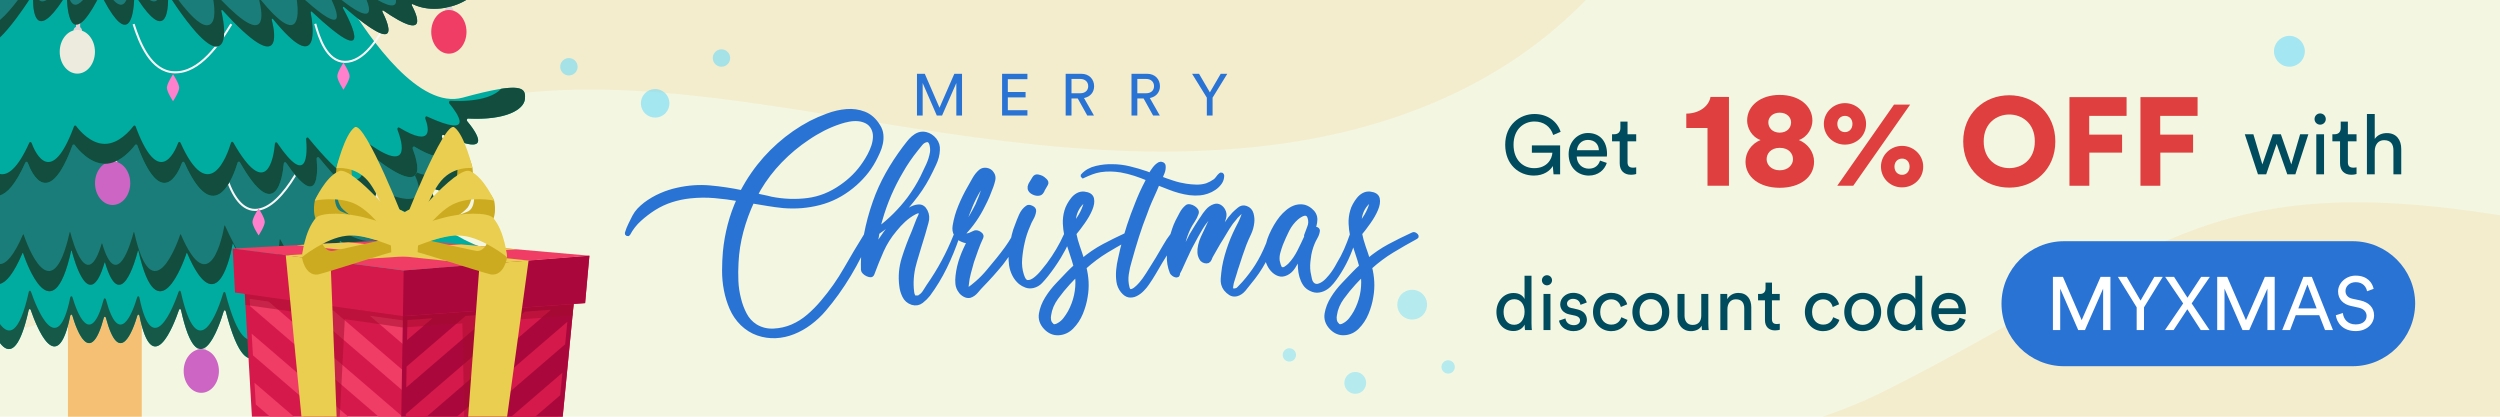 <?xml version="1.0" encoding="utf-8"?>
<!-- Generator: Adobe Illustrator 21.0.2, SVG Export Plug-In . SVG Version: 6.00 Build 0)  -->
<svg version="1.1" id="Layer_1" xmlns="http://www.w3.org/2000/svg" xmlns:xlink="http://www.w3.org/1999/xlink" x="0px" y="0px"
	 viewBox="0 0 600 100" style="enable-background:new 0 0 600 100;" xml:space="preserve">
<rect style="fill:#F3F7E2;" width="600" height="100"/>
<path style="opacity:0.1;fill:#F7941D;" d="M0,0v80.08c26.41-4.76,44.92-22.49,84.01-44.79c61.05-34.84,135.67,8.36,217.07,0
	c40.18-4.13,64.85-20.14,79.53-35.3H0z"/>
<path style="opacity:0.1;fill:#F7941D;" d="M600,100V51.65c-71.11-11.27-83.09,9.43-146.63,41.65c-5.21,2.64-10.54,4.86-15.97,6.71
	H600z"/>
<g>
	<rect x="16.3" y="46.65" style="fill:#F5C073;" width="17.72" height="53.35"/>
	<path style="fill:#00AB9F;" d="M121.5,61.12c-15.7-3.53-21.65-13.26-21.65-13.26l-74.69-3.53L0,45.52v36.81
		c2.07,2.72,4.72,2.55,7.08-8.84c0,0,6.42,20.91,9.99,1.18c0,0,4.14,16.87,8.09,0.59c3.95,16.28,8.09-0.59,8.09-0.59
		c3.57,19.74,9.99-1.18,9.99-1.18c4.76,22.98,10.7,0.29,10.7,0.29c6.66,26.8,12.13,1.18,12.13,1.18c11.18,28.28,10.7,0.88,10.7,0.88
		c13.45,23.42,11.18-1.77,11.18-1.77c16.65,28.28,8.8-2.36,8.8-2.36c15.46,17.38,8.56-4.12,8.56-4.12
		c20.22,16.2,8.56-1.77,8.56-1.77C126.97,75.26,137.19,64.65,121.5,61.12z"/>
	<path style="fill:#165948;" d="M96.55,67.31c0,0,0.65,2.54,1.18,5.49c9.43,10.22,9.68,4.57,8.79-0.37
		C106.04,75.04,103.68,75.33,96.55,67.31z"/>
	<path style="fill:#165948;" d="M105.08,63.19c0,0,0.83,2.58,1.26,5.22c12.37,9.72,11.72,5.52,9.83,1.51
		C114.86,70.11,111.66,68.47,105.08,63.19z"/>
	<path style="fill:#1A7D79;" d="M19.16,11.15c0,0-8.03,7.68-19.16,12.39v44.59c1.49-0.37,3.3-2.47,5.47-7.58
		c0,0,6.85,21.48,11.67-0.66c0,0,4,16.94,8.01,2.9c4.01,14.03,8.01-2.9,8.01-2.9c4.82,22.15,11.67,0.66,11.67,0.66
		c7.82,18.43,11.03-2.25,11.03-2.25c12.64,27.85,13.81,3.45,13.81,3.45c10.39,20.02,11.89-3.98,11.89-3.98
		c22.27,14.45,11.14-8.88,11.14-8.88c18.31,8.75,9.96-4.56,9.96-4.56c3.07,2.77,9.33,2,9.33-4.35C112,28.38,19.16,11.15,19.16,11.15
		z"/>
	<path style="fill:none;stroke:#F8F8F9;stroke-width:0.5;stroke-miterlimit:10;" d="M74.77,34.16c0,0-6.28,16.22-13.57,16.22
		s-8.83-17.62-8.83-17.62"/>
	<path style="fill:#134D3E;" d="M107.18,34.91c0.31,0.49,0.49,0.98,0.49,1.45c0,5.83-5.51,6.75-8.56,4.47
		c-0.08-0.06-0.17,0.05-0.11,0.14c1.23,2.18,5.69,11.26-9.59,4.03c-0.07-0.03-0.14,0.05-0.11,0.14c1.08,2.38,9.21,21.19-10.67,8.34
		c-0.05-0.03-0.12,0-0.12,0.07c-0.14,1.92-1.88,21.76-11.24,3.92c-0.04-0.08-0.14-0.06-0.15,0.04C66.93,60.13,65.2,78.69,54,54.16
		c-0.04-0.08-0.14-0.07-0.15,0.02c-0.4,2.26-3.52,18.23-10.44,2.1c-0.03-0.08-0.12-0.08-0.15,0c-0.69,2.04-6.7,18.96-11.04-0.49
		c-0.02-0.1-0.13-0.11-0.16-0.01c-0.57,2.22-4.03,14.56-7.52,2.72c-0.03-0.09-0.13-0.09-0.15,0c-3.49,11.84-6.95-0.5-7.52-2.72
		c-0.02-0.1-0.14-0.09-0.16,0.01c-4.34,19.45-10.36,2.53-11.04,0.49c-0.03-0.08-0.12-0.08-0.15,0C3.3,61.45,1.47,63.31,0,63.39v4.73
		c1.47-0.36,3.26-2.4,5.39-7.38c0.03-0.08,0.12-0.08,0.15,0c0.7,2.09,6.99,19.83,11.53-0.52c0.02-0.1,0.13-0.11,0.16-0.01
		c0.59,2.28,4.21,15.24,7.85,2.84c0.03-0.09,0.13-0.09,0.15,0c3.65,12.41,7.27-0.56,7.85-2.84c0.02-0.1,0.14-0.09,0.16,0.01
		c4.54,20.35,10.83,2.61,11.53,0.52c0.03-0.08,0.12-0.08,0.15,0c7.24,16.88,10.5,0.13,10.9-2.19c0.02-0.09,0.12-0.1,0.15-0.02
		c11.71,25.66,13.5,6.18,13.69,3.5c0.01-0.1,0.11-0.12,0.15-0.04c9.79,18.66,11.6-2.13,11.74-4.09c0.01-0.07,0.07-0.11,0.12-0.07
		c20.79,13.44,12.25-6.28,11.14-8.71c-0.04-0.08,0.03-0.17,0.11-0.14c16,7.58,11.27-1.98,10.01-4.22c-0.05-0.09,0.03-0.2,0.11-0.14
		c3.18,2.39,8.96,1.45,8.96-4.65C112,38.37,110.23,36.66,107.18,34.91z"/>
	<path style="fill:#00AB9F;" d="M111.06,23.43C100.65,26.29,88.89,9.57,83.12,0H0v46.87c1.81-0.52,3.95-2.88,6.39-8.55
		c0,0,4.43,14.89,11.19-3.97c0,0,3.26,4.96,7.58,4.96c4.31,0,7.58-4.96,7.58-4.96c6.76,18.86,11.19,3.97,11.19,3.97
		c8.39,19.53,13.29,0,13.29,0c10.26,18.53,10.96,0,10.96,0C78.19,53.55,75.86,37,75.86,37c20.28,25.15,13.52,0.49,13.52,0.49
		c16.32,12.73,9.23-2.81,9.23-2.81c12.03,7.61,7.09-2.64,7.09-2.64c16.09,7.61,5.83-3.64,5.83-3.64c9.56,0.66,14.22-1.99,14.45-4.64
		C126.21,21.1,125.52,19.46,111.06,23.43z"/>
	<path style="fill:none;stroke:#F8F8F9;stroke-width:0.5;stroke-miterlimit:10;" d="M55.51,5.8c-2.8,4.58-7.52,11.76-13.69,11.56
		c-5.64-0.19-8.33-7.08-9.76-11.58"/>
	<path style="fill:none;stroke:#F8F8F9;stroke-width:0.5;stroke-miterlimit:10;" d="M92.74,5.6c-1.93,3.44-5.38,9.34-10.01,9.25
		c-4.32-0.09-6.14-5.75-7.07-9.14"/>
	<path style="fill:#1A7D79;" d="M7.93,0c0.04,3.21,0.83,9.59,7.15,0H7.93z"/>
	<path style="fill:#1A7D79;" d="M16.08,0c0.18,3.57,1.22,11.34,7.27,0H16.08z"/>
	<path style="fill:#1A7D79;" d="M0,0v8.97C2.63,6.42,5.51,2.24,6.98,0H0z"/>
	<path style="fill:#1A7D79;" d="M24.92,0c6.04,11.34,7.09,3.57,7.27,0H24.92z"/>
	<path style="fill:#1A7D79;" d="M111.88,0H41.29c2.19,3.34,7.53,11,10.46,11.15c3.75,0.18,1.18-9.22,1.18-9.22
		c17.56,19.54,12.03,1.95,12.03,1.95c13.61,17.1,9.47-1.47,9.47-1.47c18.35,17.34,7.3-1.47,7.3-1.47
		c17.75,15.63,9.67,1.17,9.67,1.17c13.81,9.72,7.1-1.41,7.1-1.41C102.87,3.19,108.59,2.04,111.88,0z"/>
	<path style="fill:#1A7D79;" d="M33.19,0c6.32,9.59,7.1,3.21,7.15,0H33.19z"/>
	<g>
		<path style="fill:#DDD3D6;" d="M108.86,3.5h-2.06V2.61c0-0.57,0.46-1.03,1.03-1.03l0,0c0.57,0,1.03,0.46,1.03,1.03V3.5z"/>
		<ellipse style="fill:#EF3D66;" cx="107.73" cy="7.64" rx="4.23" ry="5.24"/>
	</g>
	<g>
		<path style="fill:#DDD3D6;" d="M19.69,8.29h-2.06V7.4c0-0.57,0.46-1.03,1.03-1.03l0,0c0.57,0,1.03,0.46,1.03,1.03V8.29z"/>
		<line style="fill:none;stroke:#DDD3D6;stroke-miterlimit:10;" x1="18.74" y1="6.97" x2="18.74" y2="4.63"/>
		<ellipse style="fill:#ECEBDD;" cx="18.56" cy="12.43" rx="4.23" ry="5.24"/>
	</g>
	<g>
		<path style="fill:#DDD3D6;" d="M28.15,39.82h-2.06v-0.89c0-0.57,0.46-1.03,1.03-1.03l0,0c0.57,0,1.03,0.46,1.03,1.03V39.82z"/>
		<line style="fill:none;stroke:#DDD3D6;stroke-miterlimit:10;" x1="27.21" y1="38.5" x2="27.21" y2="36.16"/>
		<ellipse style="fill:#CC65C4;" cx="27.03" cy="43.96" rx="4.23" ry="5.24"/>
	</g>
	<g>
		<path style="fill:#DDD3D6;" d="M89.08,45.07h-2.06v-0.89c0-0.57,0.46-1.03,1.03-1.03l0,0c0.57,0,1.03,0.46,1.03,1.03V45.07z"/>
		<line style="fill:none;stroke:#DDD3D6;stroke-miterlimit:10;" x1="88.13" y1="43.75" x2="88.13" y2="41.41"/>
		<ellipse style="fill:#ECEBDD;" cx="87.95" cy="49.21" rx="4.23" ry="5.24"/>
	</g>
	<g>
		<path style="fill:#DDD3D6;" d="M49.43,84.9h-2.06v-0.89c0-0.57,0.46-1.03,1.03-1.03l0,0c0.57,0,1.03,0.46,1.03,1.03V84.9z"/>
		<line style="fill:none;stroke:#DDD3D6;stroke-miterlimit:10;" x1="48.48" y1="83.58" x2="48.48" y2="81.24"/>
		<ellipse style="fill:#CC65C4;" cx="48.31" cy="89.04" rx="4.23" ry="5.24"/>
	</g>
	<path style="fill:#134D3E;" d="M19.92,0c-1.61,1.76-2.57,1.27-3.14,0h-0.7c0.18,3.57,1.22,11.34,7.27,0H19.92z"/>
	<path style="fill:#134D3E;" d="M11.19,0c-0.81,0.49-1.4,0.41-1.82,0H7.93c0.04,3.21,0.82,9.6,7.15,0H11.19z"/>
	<path style="fill:#134D3E;" d="M4.3,0C2.93,1.81,1.39,3.63,0,4.79v4.18C2.63,6.42,5.51,2.23,6.98,0H4.3z"/>
	<path style="fill:#134D3E;" d="M99.07,1c4.29,2.09,9.66,0.95,12.81-1H95.03c0.14,1.35-0.71,2.09-4.41,0h-2.63
		c1.05,2.67,1.46,5.84-6.01,0h-2.38c1.79,3.85,3.01,8.39-6.37,0h-1.98c0.53,4.02,0.57,11.26-8.64,0h-0.38
		c-0.01,0.04-0.01,0.07,0,0.11C62.97,3.1,64.53,11.88,53.08,0H51.2c0.42,2.59,0.59,6.17-1.66,6.06C47.76,5.97,45.06,2.97,42.81,0
		h-1.52c2.19,3.33,7.53,11,10.46,11.15c3.1,0.15,1.88-6.26,1.37-8.48c-0.05-0.21,0.16-0.36,0.29-0.22
		c14.56,16.03,12.65,5.61,11.81,2.32c-0.06-0.22,0.16-0.38,0.3-0.22c11.51,14.15,9.61,1.46,9.04-1.54c-0.04-0.2,0.15-0.34,0.28-0.22
		c15.17,14.24,9.47,2.82,7.47-0.82c-0.11-0.2,0.09-0.44,0.25-0.3c14.27,12.37,10.59,3.89,9.23,1.19c-0.1-0.19,0.08-0.42,0.24-0.31
		c11.03,7.6,7.98,0.93,6.82-1.23C98.75,1.14,98.91,0.92,99.07,1z"/>
	<path style="fill:#134D3E;" d="M37.75,0c-0.42,0.41-1.01,0.49-1.82,0h-2.74c6.33,9.6,7.11,3.21,7.15,0H37.75z"/>
	<path style="fill:#134D3E;" d="M30.33,0c-0.57,1.27-1.53,1.76-3.14,0h-2.27c6.05,11.34,7.09,3.57,7.27,0H30.33z"/>
	<path style="fill:#134D3E;" d="M120.33,21.3c-0.06,0.01-0.12,0.04-0.16,0.09c-1.59,1.76-5.55,3.12-12.09,2.8
		c-0.28-0.01-0.44,0.41-0.23,0.65c1.83,2.21,6.5,8.57-5.39,3.11c-0.26-0.12-0.51,0.21-0.39,0.52c0.81,2.15,2.07,7.16-6.26,2.15
		c-0.26-0.16-0.54,0.18-0.42,0.5c1.17,3.07,3.66,11.43-8.49,2.19c-0.24-0.18-0.54,0.09-0.46,0.43c0.96,4.12,3.69,19.07-12.44-0.64
		c-0.21-0.25-0.56-0.05-0.53,0.31c0.29,3.24,0.49,11.83-6.95,0.87c-0.17-0.26-0.51-0.13-0.54,0.2c-0.3,3.33-1.94,13.89-10-0.3
		c-0.14-0.25-0.46-0.21-0.54,0.08c-0.95,3.16-5.28,15.28-12.12,0c-0.12-0.28-0.45-0.27-0.55,0.02C41.77,36.9,37.97,45,32.55,30.35
		c-0.09-0.25-0.36-0.31-0.51-0.11c-0.88,1.16-3.55,4.29-6.89,4.29c-3.34,0-6.01-3.12-6.89-4.29c-0.15-0.2-0.41-0.14-0.51,0.11
		C12.35,45,8.54,36.9,7.57,34.29C7.46,34.01,7.14,34,7.02,34.28C4.25,40.46,1.89,42.15,0,41.77v5.11c1.74-0.5,3.77-2.69,6.09-7.86
		c0.12-0.28,0.45-0.27,0.55,0.01c1,2.7,5.02,11.39,10.75-4.14c0.09-0.25,0.36-0.31,0.51-0.11c0.91,1.21,3.74,4.53,7.27,4.53
		c3.53,0,6.36-3.33,7.27-4.53c0.15-0.2,0.42-0.14,0.51,0.11c5.73,15.53,9.74,6.85,10.75,4.14c0.11-0.29,0.43-0.29,0.55-0.01
		c7.24,16.19,11.81,3.26,12.78,0c0.09-0.29,0.4-0.33,0.54-0.08c8.53,15.04,10.24,3.75,10.54,0.3c0.03-0.33,0.37-0.46,0.54-0.2
		c7.9,11.66,7.64,2.44,7.34-0.93c-0.03-0.36,0.32-0.56,0.53-0.31c17.07,20.87,14.11,4.93,13.11,0.66c-0.08-0.34,0.22-0.62,0.46-0.43
		c12.9,9.83,10.18,0.86,8.95-2.33c-0.13-0.33,0.16-0.66,0.42-0.5c8.88,5.35,7.47-0.05,6.61-2.29c-0.12-0.31,0.13-0.64,0.39-0.52
		c12.63,5.81,7.59-0.99,5.68-3.29c-0.2-0.25-0.05-0.67,0.23-0.65c8.99,0.45,13.38-2.12,13.61-4.69
		C126.15,21.85,125.84,20.47,120.33,21.3z"/>
	<path style="fill:#165948;" d="M98.5,81.18c-0.03-0.3-0.35-0.41-0.49-0.15c-0.88,1.71-3.48-0.05-9.69-10.44
		c-0.16-0.27-0.5-0.12-0.48,0.21c0.24,4.59,0.4,20.4-10.74,1.44c-0.15-0.26-0.48-0.13-0.48,0.18C76.57,77.07,75.79,95,66.26,71.3
		c-0.11-0.27-0.42-0.24-0.49,0.04c-1,4.08-5.86,21.36-11.67-1.04c-0.08-0.3-0.42-0.31-0.5-0.02c-1.18,3.95-6.1,18.35-10.21-0.27
		c-0.07-0.3-0.4-0.33-0.5-0.04c-1.27,3.7-6.33,16.81-9.45,1.38c-0.06-0.31-0.42-0.35-0.51-0.04c-0.98,3.34-4.28,12.69-7.52,0.52
		c-0.08-0.3-0.43-0.3-0.51,0c-3.23,12.17-6.53,2.82-7.52-0.52c-0.09-0.3-0.44-0.27-0.51,0.04c-3.12,15.43-8.18,2.32-9.45-1.38
		c-0.1-0.29-0.43-0.26-0.5,0.04C4.6,80.56,2.02,80.51,0,77.78v4.55c2.01,2.64,4.57,2.56,6.88-7.89c0.07-0.3,0.4-0.33,0.5-0.04
		c1.28,3.71,6.35,16.87,9.48,1.38c0.06-0.31,0.42-0.35,0.51-0.04c0.98,3.35,4.3,12.73,7.54,0.52c0.08-0.3,0.43-0.3,0.51,0
		c3.24,12.21,6.56,2.83,7.54-0.52c0.09-0.3,0.44-0.27,0.51,0.04c3.13,15.49,8.21,2.33,9.48-1.38c0.1-0.29,0.43-0.26,0.5,0.04
		c4.12,18.68,9.05,4.24,10.24,0.28c0.09-0.3,0.43-0.28,0.5,0.02c5.83,22.47,10.7,5.13,11.7,1.04c0.07-0.29,0.39-0.31,0.49-0.04
		c9.57,23.78,10.35,5.78,10.4,1.13c0-0.32,0.33-0.44,0.48-0.18c11.18,19.03,11.02,3.16,10.77-1.44c-0.02-0.33,0.32-0.48,0.48-0.21
		C97.73,90.45,99.04,86.9,98.5,81.18z"/>
	<path style="fill:#FF80CD;" d="M83.91,18.29c0,1.01-1.48,3.24-1.48,3.24s-1.48-2.23-1.48-3.24c0-1.01,1.48-3.24,1.48-3.24
		S83.91,17.28,83.91,18.29z"/>
	<path style="fill:#FF80CD;" d="M43.01,21.06c0,1.01-1.48,3.24-1.48,3.24s-1.48-2.23-1.48-3.24c0-1.01,1.48-3.24,1.48-3.24
		S43.01,20.05,43.01,21.06z"/>
	<path style="fill:#FF80CD;" d="M63.55,53.27c0,1.01-1.48,3.24-1.48,3.24s-1.48-2.23-1.48-3.24c0-1.01,1.48-3.24,1.48-3.24
		S63.55,52.26,63.55,53.27z"/>
</g>
<g>
	<g>
		<polygon style="fill:#D6194B;" points="135.05,100 137.7,72.73 96.7,75.65 58.74,70.33 60.46,100 		"/>
		<g>
			<polygon style="fill:#EF3D66;" points="64.8,100 70.54,100 61.08,91.87 61.39,97.07 			"/>
			<polygon style="fill:#EF3D66;" points="133.95,100 136.47,74.04 96.66,76.89 88.76,75.78 106.44,90.97 103.75,94.93 80.05,74.56 
				73.19,73.59 103.91,100 			"/>
			<polygon style="fill:#EF3D66;" points="90.87,100 96.62,100 64.47,72.37 59.92,71.73 60.02,73.48 			"/>
			<polygon style="fill:#EF3D66;" points="77.83,100 83.58,100 60.4,80.08 60.7,85.27 			"/>
		</g>
		<polygon style="fill:#AA083C;" points="135.05,100 137.7,72.73 96.7,75.65 96.3,100 		"/>
		<g>
			<polygon style="fill:#D6194B;" points="115.42,100 135.64,82.62 136.16,77.23 109.67,100 			"/>
			<polygon style="fill:#D6194B;" points="128.45,100 134.45,94.85 134.97,89.46 122.71,100 			"/>
			<polygon style="fill:#D6194B;" points="102.38,100 132.23,74.34 125.96,74.79 97.4,99.35 97.39,100 			"/>
			<polygon style="fill:#D6194B;" points="103.79,76.38 97.77,76.81 97.69,81.62 			"/>
			<polygon style="fill:#D6194B;" points="97.5,92.99 118.01,75.36 111.74,75.81 97.58,87.98 			"/>
		</g>
		<polygon style="opacity:0.5;fill:#A30C2C;" points="66.18,74.22 72.06,75.07 72.88,100 81.56,100 82.75,76.6 96.65,78.6 
			110.98,77.61 111.4,100 120.93,100 122.52,76.81 129.08,76.35 137.4,75.77 137.7,72.73 122.69,73.8 110.95,74.15 110.95,74.64 
			96.7,75.65 82.87,73.72 82.89,73.24 71.99,72.19 58.74,70.33 58.9,73.18 		"/>
		<polygon style="fill:#D6194B;" points="141.46,61.37 140.93,67.15 140.43,72.75 140.42,72.75 128.96,73.57 111.44,74.82 
			96.7,75.87 82.39,73.86 66.36,71.61 56.41,70.21 56.4,70.2 56.13,65.01 55.85,59.65 60.76,60.28 76.49,62.29 76.5,62.3 
			96.88,64.91 118.13,63.22 135.74,61.82 		"/>
		<polygon style="fill:#AA083C;" points="141.46,61.37 140.93,67.15 140.43,72.75 140.42,72.75 128.96,73.57 111.44,74.82 
			96.7,75.87 96.88,64.91 118.13,63.22 135.74,61.82 		"/>
		<polygon style="fill:#EF3D66;" points="55.85,59.65 96.74,57.44 141.46,61.37 96.88,64.91 		"/>
		<polygon style="fill:#E9CE4F;" points="80.79,100 79.33,62.65 68.58,61.28 72.35,100 		"/>
		<polygon style="fill:#E9CE4F;" points="124.09,59.83 79.33,62.65 68.58,61.28 110.67,58.66 		"/>
		<polygon style="fill:#E9CE4F;" points="121.71,100 126.86,62.52 115.09,63.45 112.36,100 		"/>
		<polygon style="fill:#E9CE4F;" points="71.16,58.83 115.09,63.45 126.86,62.52 83.64,58.17 		"/>
	</g>
	<g>
		<g>
			<g>
				<path style="fill:#CCAB21;" d="M80.75,40.35c-0.01,0-0.78,6.84,1.2,9.49c2.05,2.48,12.73,8.49,12.66,8.66
					c0.51-1.39,1.04-2.78,1.56-4.16c0.05-0.11-8.78-6.49-10.76-8.97c-1.95-2.59-0.56-11.46-0.68-11.17
					C84.6,34.48,81.82,35.58,80.75,40.35z"/>
				<g>
					<g>
						<path style="fill:#E9CE4F;" d="M97.48,54.45c0.12-0.14-9.94-25.65-12.35-23.9c-2.44,1.65-4.41,9.81-4.39,9.81
							c0-0.02,4.44-0.6,7.52,3c3.1,3.56,6.65,14.31,7.04,14.32C95.71,57.66,97.48,54.44,97.48,54.45z"/>
					</g>
				</g>
			</g>
			<g>
				<path style="fill:#CCAB21;" d="M113.41,40.35c0.01,0,0.78,6.84-1.2,9.49c-2.05,2.48-12.73,8.5-12.66,8.66
					c-0.51-1.39-1.04-2.78-1.56-4.16c-0.05-0.11,8.78-6.49,10.76-8.97c1.95-2.59,0.56-11.46,0.68-11.17
					C109.56,34.48,112.34,35.58,113.41,40.35z"/>
				<g>
					<g>
						<path style="fill:#E9CE4F;" d="M96.67,54.45c-0.12-0.14,9.94-25.65,12.35-23.9c2.44,1.65,4.41,9.81,4.39,9.81
							c0-0.02-4.44-0.6-7.52,3c-3.1,3.56-6.65,14.31-7.04,14.32C98.45,57.66,96.68,54.44,96.67,54.45z"/>
					</g>
				</g>
			</g>
		</g>
		<g>
			<g>
				<path style="fill:#CCAB21;" d="M75.56,48.15c-0.01,0.01-1.03,4.6,1.57,5.99c2.71,1.05,16.77,4.11,16.69,4.39
					c0.69-0.92,1.38-1.83,2.08-2.73c0.05-0.19-11.53-3.88-14.14-5.1c-2.56-1.43-0.76-7.38-0.94-7.18
					C80.63,43.72,76.97,44.82,75.56,48.15z"/>
				<g>
					<g>
						<path style="fill:#E9CE4F;" d="M97.61,55.86c0.14-0.24-13.01-16.38-16.31-14.76c-3.22,1.37-5.76,7.05-5.75,7.05
							c0.01-0.03,5.9-1.16,9.95,0.93c4.08,2.01,8.71,8.89,9.22,8.9C95.27,57.95,97.61,55.86,97.61,55.86z"/>
					</g>
				</g>
			</g>
			<g>
				<path style="fill:#CCAB21;" d="M118.6,48.14c0.01,0.01,1.03,4.6-1.56,5.99c-2.71,1.05-16.77,4.11-16.69,4.4
					c-0.69-0.92-1.38-1.83-2.08-2.73c-0.05-0.19,11.53-3.88,14.14-5.1c2.56-1.43,0.77-7.38,0.94-7.18
					C113.53,43.71,117.19,44.82,118.6,48.14z"/>
				<g>
					<g>
						<path style="fill:#E9CE4F;" d="M96.54,55.86c-0.14-0.24,13.01-16.38,16.31-14.77c3.22,1.37,5.76,7.05,5.75,7.05
							c-0.01-0.03-5.9-1.16-9.95,0.93c-4.08,2.01-8.71,8.89-9.22,8.9C98.89,57.95,96.55,55.86,96.54,55.86z"/>
					</g>
				</g>
			</g>
		</g>
		<g>
			<g>
				<path style="fill:#CCAB21;" d="M72.47,61.75c-0.01,0.02,0.64,4.47,3.8,4.14c3.2-0.77,18.37-5.82,18.41-5.49
					c0.4-1.21,0.81-2.43,1.23-3.64c-0.02-0.23-12.97,2.92-16.11,3.47c-3.12,0.25-3.43-5.89-3.53-5.62
					C76.14,54.87,72.71,58.1,72.47,61.75z"/>
				<g>
					<g>
						<path style="fill:#E9CE4F;" d="M97.67,55.86c-0.15,0.39-4.54-2.3-9.66-3.52c-5.04-1.42-10.81-1.36-12.12-0.12
							c-2.88,3.19-3.45,9.54-3.43,9.52c-0.01-0.03,5.75-4.63,10.62-5.14c4.9-0.65,11.82,3.04,12.35,2.78
							C95.97,59.07,97.67,55.86,97.67,55.86z"/>
					</g>
				</g>
			</g>
			<g>
				<path style="fill:#CCAB21;" d="M121.7,61.75c0.01,0.02-0.64,4.46-3.8,4.14c-3.2-0.77-18.37-5.82-18.41-5.49
					c-0.4-1.21-0.81-2.43-1.23-3.64c0.02-0.23,12.97,2.92,16.11,3.47c3.12,0.25,3.43-5.89,3.53-5.62
					C118.03,54.87,121.46,58.1,121.7,61.75z"/>
				<g>
					<g>
						<path style="fill:#E9CE4F;" d="M96.5,55.86c0.15,0.39,4.54-2.3,9.66-3.52c5.04-1.42,10.81-1.36,12.12-0.12
							c2.88,3.19,3.44,9.54,3.43,9.52c0.01-0.03-5.75-4.63-10.62-5.14c-4.9-0.65-11.82,3.04-12.35,2.78
							C98.2,59.07,96.5,55.86,96.5,55.86z"/>
					</g>
				</g>
			</g>
		</g>
		<g>
			<path style="fill:#E9CE4F;" d="M97.08,50.92c-4.7-3.04-3.55,2.9-3.38,4.39c0.16,1.51-0.01,5.49,0.4,5.8
				c0.41,0.29,2.97-0.73,2.97-0.72c0-0.01,2.57,1.01,2.97,0.72c0.41-0.3,0.24-4.28,0.4-5.8C100.63,53.82,101.78,47.88,97.08,50.92z"
				/>
		</g>
	</g>
</g>
<g style="display:none;">
	<path style="display:inline;fill:#462110;" d="M574.8,75.3c0,0,0.3,0.4,0.7,0.8s0.9,0.8,1.3,0.7c0.4,0,1.2-0.9,1.2-0.9
		s-0.8-0.1-1.6-0.3C575.6,75.5,574.8,75.3,574.8,75.3z"/>
	<path style="display:inline;fill:#2A1402;" d="M575.8,75.7c-0.4-0.1-0.7-0.2-0.7-0.2s0.3,0.3,0.7,0.6c0.4,0.3,0.7,0.6,0.7,0.6v-0.9
		C576.5,75.8,576.2,75.8,575.8,75.7z"/>
	<g style="display:inline;">
		<path style="fill:#8A521D;" d="M581,70.6c-0.9-0.1-2-0.1-3,0.4c-1,0.4-1.8,1.2-2.3,2.1c-0.4,0.9-0.4,1.9,0.1,2.8s1.4,1.4,2.4,1.5
			s2-0.2,2.9-0.9c0.9-0.7,1.6-1.6,1.9-2.4c0.3-0.8,0.4-1.7,0-2.3C582.6,71.1,581.9,70.7,581,70.6z"/>
		<g>
			<path style="fill:#2A1402;" d="M581.7,70.6c-1-0.3-2-0.2-2.7,0s-1,0.4-1,0.4s0.4-0.1,1-0.2s1.6-0.2,2.5,0.1
				c0.5,0.1,0.9,0.4,1.2,0.8s0.5,0.8,0.4,1.4c0,1.1-0.9,2.5-2.1,3.4c-1.2,0.9-2.9,1.2-4.1,0.5c-0.6-0.3-1.1-0.9-1.3-1.5
				s-0.3-1.2-0.1-1.8c0.3-1.1,1-1.8,1.5-2.2c0.3-0.2,0.5-0.3,0.7-0.4C577.9,71,578,71,578,71s-0.1,0-0.3,0.1s-0.4,0.2-0.7,0.4
				c-0.5,0.4-1.3,1.1-1.6,2.2c-0.2,0.6-0.1,1.2,0.1,1.8c0.2,0.6,0.7,1.2,1.3,1.5c1.3,0.7,3,0.5,4.3-0.5c1.3-0.9,2.2-2.4,2.2-3.6
				c0.1-0.6-0.1-1.1-0.5-1.5C582.6,71,582.1,70.8,581.7,70.6z"/>
		</g>
	</g>
	<path style="display:inline;fill:#5F3505;" d="M580.1,73.2c-0.2,0-0.4,0-0.5-0.1c-0.3-0.1-0.5-0.2-0.7-0.3
		c-0.1,0.6-0.7,1.2-0.7,1.9c0,0.5,0.3,1,0.7,1.3s0.9,0.5,1.4,0.6l1-0.7c0.4-0.6,0.5-1.2,0.3-1.7C581.2,73.6,580.7,73.3,580.1,73.2z"
		/>
	<g style="display:inline;">
		<path style="fill:#2A1402;" d="M578.3,75.1c-0.1-0.2-0.1-0.4,0-0.6c0-0.2,0.1-0.4,0.2-0.6c0.2-0.4,0.4-0.8,0.4-1.2
			c0.1-0.4,0-0.8-0.1-1c-0.1-0.3-0.3-0.5-0.5-0.6S578,71,578,71s0.1,0,0.2,0.2c0.1,0.1,0.3,0.3,0.4,0.6c0.1,0.3,0.1,0.6,0,1
			s-0.3,0.8-0.5,1.2c-0.1,0.2-0.2,0.4-0.2,0.6s0,0.5,0,0.7c0.1,0.4,0.4,0.7,0.7,0.9c0.5,0.4,1.1,0.4,1.1,0.3s-0.4-0.1-0.9-0.5
			C578.7,75.7,578.4,75.4,578.3,75.1z"/>
	</g>
	<g style="display:inline;">
		<path style="fill:#2A1402;" d="M580.2,73.1c-0.3,0-0.5,0-0.7,0S579.1,73,579,73s-0.2-0.1-0.2-0.1s0.1,0,0.2,0.1
			c0.1,0.1,0.3,0.1,0.5,0.2c0.4,0.1,1,0.1,1.4,0.4s0.4,0.8,0.5,1.2c0,0.4,0,0.6,0,0.6c0.1,0,0.2-0.3,0.2-0.7c0-0.4-0.1-1-0.6-1.3
			C580.8,73.2,580.5,73.1,580.2,73.1z"/>
	</g>
	<path style="display:inline;fill:#462110;" d="M592.7,82.9c-1.3-1.2-2.7-2.4-3.7-3c-0.7-0.4-1.9-1.2-3-1.9c-0.5-0.4-1-0.7-1.3-1
		s-0.5-0.4-0.5-0.4s-0.4-0.2-0.7-0.5s-0.6-0.6-0.4-0.8c0.4-0.5,0.6-1.4,0.7-2.2c0.1-0.4,0.1-0.7,0.2-1c0-0.3,0.1-0.4,0.1-0.4
		s-0.6,0.8-1.3,1.7c-0.7,0.9-1.5,2-2,2.4c-0.6,0.4-2,0.8-3.3,1s-2.4,0.2-2.4,0.2s0.1,0.1,0.4,0.3c0.2,0.2,0.5,0.4,0.9,0.6
		c0.8,0.4,1.8,0.6,2.8,0.1c0.5-0.3,1,1.2,1.3,1.6c0.5,0.8,1.1,1.9,1.9,2.9c0.4,0.5,0.8,1,1.2,1.5s0.8,0.9,1.2,1.2c1,0.9,2.9,2.3,5,3
		c2.1,0.8,4.2,0.9,5.3,0.1c0.4-0.3,0.6-0.9,0.5-1.5C595.3,85.4,594,84.1,592.7,82.9z"/>
	<path style="display:inline;fill:#9C7C60;" d="M581.2,70.9c-0.2-0.1-0.3-0.1-0.5-0.1c-0.5-0.1-1.1-0.1-1.5,0.2
		c-0.7,0.6,0.2,1.1,0.3,1.2s0.3,0,0.5,0c0.7-0.2,1.4-0.4,2-0.3C581.9,71.4,581.6,71.1,581.2,70.9z"/>
	<path style="display:inline;fill:#2A1402;" d="M591,84.5c-2-1.1-4.1-2.7-5.1-3.6c-0.6-0.5-1.7-1.5-2.7-2.5s-1.9-2.1-2.2-2.6
		c-0.1-0.1-0.2-0.1-0.4,0c-0.8,0.4-1.9,0.7-2.9,0.8c-0.9,0.2-1.7,0.2-1.7,0.2s0.1,0,0.4,0c0.3,0,0.6,0,1.1,0
		c0.9-0.1,2.1-0.3,3.2-0.9c0,0,0.7,1.2,1.7,2.4c1,1.3,2.2,2.6,2.9,3.1c1,0.9,3,2.7,5,4c2,1.2,4,1.9,4.2,1.4
		C594.7,86.5,593,85.7,591,84.5z"/>
	<g style="display:inline;">
		<path style="fill:#2A1402;" d="M592.5,84.3c-0.9-1-2-2.4-3.5-3.4c-0.3-0.3-0.7-0.5-1-0.8s-0.7-0.5-1-0.8c-0.6-0.5-1.3-1-1.8-1.3
			c-1.2-0.7-2.1-1.1-2.2-0.8c-0.1,0.2,0.6,0.8,1.7,1.6c0.5,0.4,1.2,0.9,1.8,1.4c0.3,0.2,0.7,0.5,1.1,0.7c0.4,0.2,0.7,0.5,1.1,0.7
			c1.5,0.9,2.8,2.1,3.8,3c0.5,0.5,0.9,0.9,1.2,1.1c0.3,0.3,0.5,0.4,0.5,0.4s-0.2-0.2-0.4-0.5C593.4,85.2,593,84.8,592.5,84.3z"/>
	</g>
	<g style="display:inline;">
		<path style="fill:#2A1402;" d="M592.4,87.3c-0.4,0-1-0.1-1.7-0.3c-1.4-0.4-3.1-1.4-4.4-2.8c-2.7-2.8-4.5-6.1-5-5.7
			c-0.2,0.1,0.1,1.1,0.9,2.3c0.8,1.2,2.1,2.8,3.6,4.1c1.5,1.3,3.5,2.2,4.9,2.4C591.4,87.4,592,87.5,592.4,87.3c0.4,0.1,0.7,0,0.7,0
			S592.9,87.4,592.4,87.3z"/>
	</g>
</g>
<g>
	<g>
		<path style="fill:#004C5E;" d="M372.85,41.84l-0.18-2c-0.62,1.12-2.16,2.3-4.54,2.3c-3.56,0-6.88-2.6-6.88-7.4
			s3.52-7.38,7.02-7.38c3.08,0,5.46,1.72,6.28,4.28l-1.78,0.76c-0.64-2.04-2.3-3.24-4.5-3.24c-2.54,0-5.02,1.82-5.02,5.58
			s2.4,5.62,4.94,5.62c3.16,0,4.3-2.24,4.38-3.7h-4.92V34.9h6.78v6.94H372.85z"/>
		<path style="fill:#004C5E;" d="M385.63,39.1c-0.54,1.7-2.08,3.04-4.32,3.04c-2.58,0-4.84-1.88-4.84-5.14
			c0-3.02,2.18-5.08,4.6-5.08c2.96,0,4.62,2.04,4.62,5.04c0,0.24-0.02,0.48-0.04,0.6h-7.24c0.04,1.72,1.28,2.92,2.9,2.92
			c1.56,0,2.34-0.86,2.7-1.94L385.63,39.1z M383.73,36.04c-0.04-1.38-0.94-2.46-2.64-2.46c-1.58,0-2.54,1.22-2.62,2.46H383.73z"/>
		<path style="fill:#004C5E;" d="M390.61,32.22h2.08v1.7h-2.08v5c0,0.88,0.36,1.32,1.34,1.32c0.24,0,0.58-0.04,0.74-0.08v1.6
			c-0.16,0.06-0.64,0.18-1.28,0.18c-1.64,0-2.68-1-2.68-2.74v-5.28h-1.84v-1.7h0.52c1.04,0,1.48-0.64,1.48-1.48v-1.56h1.72V32.22z"
			/>
		<path style="fill:#DF3F3E;" d="M409.8,44.58V30.72h-5.09v-3.45c3.19-0.03,5.45-1.84,5.81-4.01h4.43v21.31H409.8z"/>
		<path style="fill:#DF3F3E;" d="M418.92,38.8c0-2.2,1.38-4.3,3.61-5.19c-2.2-0.79-3.22-2.99-3.22-4.66c0-3.58,3.22-6.17,7.82-6.17
			c4.63,0,7.85,2.59,7.85,6.17c0,1.67-1.05,3.87-3.25,4.66c2.23,0.89,3.65,2.99,3.65,5.19c0,3.74-3.38,6.27-8.24,6.27
			C422.31,45.07,418.92,42.54,418.92,38.8z M430.32,38.21c0-1.31-0.98-2.73-3.18-2.73c-2.17,0-3.15,1.41-3.15,2.73
			c0,1.28,1.08,2.66,3.15,2.66C429.23,40.86,430.32,39.49,430.32,38.21z M429.86,29.34c0-1.12-0.95-2.3-2.73-2.3
			s-2.73,1.18-2.73,2.3c0,1.28,0.89,2.46,2.73,2.5C429,31.8,429.86,30.62,429.86,29.34z"/>
		<path style="fill:#DF3F3E;" d="M442.79,24.75c2.76,0,5.07,2.19,5.07,4.98c0,2.88-2.31,4.98-5.1,4.98s-5.04-2.19-5.04-4.98
			C437.73,26.94,440.04,24.75,442.79,24.75z M440.94,44.58l13.62-19.47h3.87l-13.65,19.47H440.94z M442.79,31.71
			c1.05,0,1.8-0.81,1.8-1.98c0-1.14-0.75-1.92-1.8-1.92c-1.05,0-1.83,0.78-1.83,1.92C440.97,30.93,441.75,31.71,442.79,31.71z
			 M456.5,35.01c2.76,0,5.07,2.19,5.07,4.98c0,2.88-2.31,4.98-5.1,4.98s-5.04-2.19-5.04-4.98S453.75,35.01,456.5,35.01z
			 M456.5,41.96c1.05,0,1.8-0.81,1.8-1.98c0-1.14-0.75-1.92-1.8-1.92s-1.83,0.78-1.83,1.92C454.67,41.19,455.46,41.96,456.5,41.96z"
			/>
		<path style="fill:#DF3F3E;" d="M482.24,22.86c5.97,0,11.04,4.35,11.04,11.1c0,6.72-5.07,11.07-11.04,11.07
			c-6,0-11.07-4.35-11.07-11.07C471.17,27.21,476.24,22.86,482.24,22.86z M482.24,40.35c2.94,0,6.12-1.98,6.12-6.42
			c0-4.44-3.18-6.45-6.12-6.45c-2.97,0-6.15,2.01-6.15,6.45C476.09,38.37,479.27,40.35,482.24,40.35z"/>
		<path style="fill:#DF3F3E;" d="M496.67,44.58V23.31h13.71v4.5h-8.97v4.5h7.89v4.32h-7.86v7.95H496.67z"/>
		<path style="fill:#DF3F3E;" d="M513.71,44.58V23.31h13.71v4.5h-8.97v4.5h7.89v4.32h-7.86v7.95H513.71z"/>
		<path style="fill:#004C5E;" d="M547.41,32.22l2.5,7.24l2.12-7.24h1.98l-3.12,9.62h-1.94l-2.56-7.32l-2.5,7.32h-1.98l-3.16-9.62
			h2.06l2.16,7.24l2.5-7.24H547.41z"/>
		<path style="fill:#004C5E;" d="M556.83,27.22c0.76,0,1.36,0.6,1.36,1.36c0,0.74-0.6,1.34-1.36,1.34c-0.74,0-1.34-0.6-1.34-1.34
			C555.49,27.82,556.08,27.22,556.83,27.22z M555.91,41.84v-9.62h1.86v9.62H555.91z"/>
		<path style="fill:#004C5E;" d="M563.49,32.22h2.08v1.7h-2.08v5c0,0.88,0.36,1.32,1.34,1.32c0.24,0,0.58-0.04,0.74-0.08v1.6
			c-0.16,0.06-0.64,0.18-1.28,0.18c-1.64,0-2.68-1-2.68-2.74v-5.28h-1.84v-1.7h0.52c1.04,0,1.48-0.64,1.48-1.48v-1.56h1.72V32.22z"
			/>
		<path style="fill:#004C5E;" d="M569.94,41.84h-1.88V27.36h1.88v5.98c0.7-1.02,1.82-1.4,2.92-1.4c2.3,0,3.44,1.66,3.44,3.8v6.1
			h-1.88v-5.78c0-1.34-0.56-2.42-2.24-2.42c-1.44,0-2.2,1.12-2.24,2.54V41.84z"/>
	</g>
</g>
<g>
	<g>
		<g>
			<path style="fill:#2973D5;stroke:#2973D5;stroke-miterlimit:10;" d="M248.05,46.25c0.5,0.23,0.93,0.3,1.31,0.22
				c0.29-0.04,0.52-0.21,0.68-0.5c0.08-0.08,0.13-0.18,0.16-0.28c0.02-0.1,0.07-0.22,0.16-0.34c0.12-0.21,0.24-0.4,0.34-0.59
				c0.1-0.19,0.22-0.38,0.34-0.59c0.17-0.29,0.09-0.58-0.22-0.87c-0.31-0.29-0.57-0.5-0.78-0.62c-0.25-0.12-0.56-0.23-0.93-0.31
				c-0.37-0.08-0.66,0.04-0.87,0.37c-0.12,0.21-0.24,0.39-0.34,0.56c-0.1,0.17-0.22,0.35-0.34,0.56c-0.17,0.25-0.27,0.44-0.31,0.56
				c-0.12,0.25-0.17,0.54-0.12,0.87C247.24,45.7,247.55,46.02,248.05,46.25z"/>
			<path style="fill:#2973D5;stroke:#2973D5;stroke-miterlimit:10;" d="M339.77,56.42c-0.25-0.21-0.46-0.27-0.62-0.19
				c-1.99,0.91-3.88,1.85-5.66,2.8c-1.78,0.95-3.48,2.11-5.1,3.48l-0.06-0.06c-0.33-1.08-0.68-2.15-1.06-3.2
				c-0.37-1.06-0.66-2.12-0.87-3.2c0.66-0.79,1.37-1.71,2.11-2.77c0.75-1.06,1.33-2.07,1.74-3.05c0.41-0.97,0.55-1.81,0.4-2.52
				c-0.15-0.7-0.78-1.12-1.9-1.24c-0.54-0.04-1.04,0.06-1.49,0.31c-0.46,0.25-0.86,0.59-1.21,1.03c-0.35,0.44-0.66,0.9-0.93,1.4
				c-0.27,0.5-0.47,0.97-0.59,1.43c-0.29,0.99-0.41,2-0.37,3.02c0.04,0.93,0.15,1.85,0.33,2.76c-0.03,0.02-0.06,0.04-0.08,0.07
				c-0.41,1.2-0.87,2.37-1.37,3.51c-0.5,1.14-1.08,2.25-1.74,3.33c-0.58,1.12-1.24,2.14-1.99,3.05c-0.21,0.25-0.46,0.53-0.75,0.84
				c-0.29,0.31-0.62,0.59-0.99,0.84c-0.37,0.25-0.76,0.43-1.15,0.53c-0.39,0.1-0.78,0.05-1.15-0.16c-0.46-0.29-0.76-0.77-0.9-1.43
				c-0.15-0.66-0.26-1.22-0.34-1.68c-0.08-0.58-0.11-1.14-0.09-1.68c0.02-0.54,0.07-1.1,0.16-1.68c0.12-1.2,0.44-2.4,0.93-3.61
				c0.21-0.5,0.44-0.97,0.71-1.43c0.27-0.46,0.45-0.95,0.53-1.49c0.04-0.17-0.04-0.31-0.25-0.44c-0.21-0.12-0.37-0.14-0.5-0.06
				l-0.56,0.37c0.46-0.83,0.69-1.69,0.71-2.58c0.02-0.89-0.38-1.67-1.21-2.33c-0.62-0.5-1.25-0.78-1.9-0.84
				c-0.64-0.06-1.26,0.02-1.87,0.25c-0.6,0.23-1.17,0.57-1.71,1.03c-0.54,0.46-1.02,0.93-1.43,1.43c-0.95,1.2-1.78,2.6-2.49,4.2
				c-0.31,0.7-0.54,1.39-0.71,2.08c-0.41,1-0.85,1.99-1.34,2.95c-0.79,1.55-1.72,3.04-2.8,4.45c-0.5,0.66-1.04,1.33-1.62,1.99
				c-0.21,0.21-0.39,0.4-0.56,0.59c-0.17,0.19-0.35,0.38-0.56,0.59l-0.37,0.37c-0.21,0.12-0.47,0.21-0.78,0.25
				c-0.31,0.04-0.57-0.04-0.78-0.25c-0.08-0.08-0.11-0.27-0.09-0.56c0.02-0.29,0.05-0.5,0.09-0.62c0.04-0.29,0.1-0.56,0.19-0.81
				c0.08-0.25,0.17-0.52,0.25-0.81c0.16-0.46,0.31-0.92,0.44-1.4c0.12-0.48,0.27-0.94,0.44-1.4c0.29-0.91,0.58-1.8,0.87-2.67
				c0.29-0.87,0.6-1.74,0.93-2.61c0.33-0.83,0.7-1.68,1.12-2.55c0.41-0.87,0.66-1.76,0.75-2.67c0.08-0.62,0.03-1.3-0.16-2.02
				c-0.19-0.72-0.63-1.21-1.34-1.46c-0.58-0.21-1.12-0.1-1.62,0.31c-0.5,0.41-0.93,0.81-1.31,1.18c-0.66,0.71-1.24,1.45-1.74,2.24
				c-0.5,0.79-0.99,1.6-1.49,2.43c-0.33,0.54-0.63,1.06-0.9,1.55c-0.27,0.5-0.57,1.04-0.9,1.62c0.04-0.12,0.08-0.25,0.12-0.37
				c0.04-0.12,0.08-0.23,0.12-0.31c0.29-0.79,0.6-1.54,0.93-2.27c0.33-0.72,0.64-1.46,0.93-2.21c0.21-0.54,0.4-1.13,0.59-1.77
				c0.19-0.64,0.13-1.23-0.16-1.77c-0.21-0.41-0.51-0.74-0.9-0.96c-0.39-0.23-0.82-0.26-1.27-0.09c-0.62,0.21-1.17,0.59-1.65,1.15
				c-0.48,0.56-0.88,1.11-1.21,1.65c-0.46,0.66-0.9,1.35-1.34,2.05c-0.44,0.71-0.86,1.41-1.28,2.11c-0.37,0.71-0.74,1.42-1.09,2.15
				c-0.35,0.73-0.69,1.46-1.03,2.21l-0.56,1.31c0.08-0.62,0.18-1.24,0.28-1.87c0.1-0.62,0.24-1.22,0.4-1.8
				c0.29-1.24,0.72-2.49,1.31-3.73c0.29-0.58,0.63-1.16,1.03-1.74c0.39-0.58,0.69-1.18,0.9-1.8c0.08-0.25,0.04-0.49-0.12-0.72
				c-0.17-0.23-0.38-0.42-0.65-0.59c-0.27-0.17-0.56-0.28-0.87-0.34c-0.31-0.06-0.55-0.01-0.72,0.16c-0.5,0.41-0.92,0.94-1.27,1.59
				c-0.35,0.64-0.67,1.25-0.96,1.83c-0.33,0.66-0.6,1.32-0.81,1.96c-0.14,0.43-0.28,0.88-0.42,1.33c-0.69,0.89-1.31,1.83-1.85,2.8
				c-0.56,0.99-1.13,1.97-1.71,2.92c-0.54,0.83-1.06,1.66-1.55,2.49c-0.5,0.83-1.04,1.66-1.62,2.49c-0.17,0.25-0.45,0.6-0.84,1.06
				c-0.39,0.46-0.8,0.85-1.21,1.18c-0.42,0.33-0.81,0.52-1.18,0.56c-0.37,0.04-0.64-0.23-0.81-0.81c-0.29-1.08-0.35-2.18-0.19-3.3
				c0.16-1.12,0.41-2.22,0.75-3.3c0.54-1.95,1.11-3.88,1.71-5.78c0.6-1.91,1.28-3.79,2.02-5.66c0.33-0.95,0.69-1.88,1.09-2.77
				c0.39-0.89,0.8-1.79,1.21-2.7c0.12-0.29,0.24-0.56,0.34-0.81c0.1-0.25,0.22-0.52,0.34-0.81c0.25,0.08,0.41,0.15,0.5,0.19
				c0.75,0.29,1.51,0.59,2.3,0.9c0.79,0.31,1.6,0.58,2.43,0.81c0.83,0.23,1.66,0.39,2.49,0.5c0.83,0.1,1.64,0.11,2.43,0.03
				c0.5-0.04,1.06-0.17,1.68-0.37c0.62-0.21,1.2-0.5,1.74-0.87c0.54-0.37,0.98-0.81,1.34-1.31c0.35-0.5,0.53-1.06,0.53-1.68
				c0-0.08-0.04-0.16-0.12-0.22c-0.08-0.06-0.17-0.05-0.25,0.03c-0.25,0.21-0.47,0.45-0.65,0.72c-0.19,0.27-0.4,0.51-0.65,0.72
				c-0.66,0.46-1.33,0.81-1.99,1.06c-0.83,0.25-1.67,0.36-2.52,0.34c-0.85-0.02-1.69-0.09-2.52-0.22c-1.08-0.17-2.12-0.41-3.14-0.75
				c-1.02-0.33-2.02-0.68-3.02-1.06c0.21-0.46,0.4-0.93,0.59-1.43c0.19-0.5,0.26-0.99,0.22-1.49c0-0.21-0.11-0.36-0.34-0.47
				c-0.23-0.1-0.43-0.11-0.59-0.03c-0.46,0.25-0.87,0.61-1.24,1.09c-0.37,0.48-0.71,0.99-0.99,1.52c-0.17-0.08-0.33-0.14-0.5-0.19
				c-0.17-0.04-0.33-0.1-0.5-0.19c-1.33-0.46-2.67-0.85-4.04-1.18c-1.37-0.33-2.74-0.5-4.1-0.5c-1.2-0.04-2.48,0.09-3.82,0.4
				c-1.35,0.31-2.43,0.92-3.26,1.83v0.06l0.06,0.06c0.71-0.33,1.39-0.62,2.05-0.87c0.66-0.25,1.37-0.44,2.11-0.56
				c0.83-0.12,1.65-0.18,2.46-0.16c0.81,0.02,1.63,0.09,2.46,0.22c1.16,0.21,2.28,0.49,3.36,0.84c1.08,0.35,2.16,0.76,3.23,1.21
				c-0.08,0.21-0.21,0.48-0.37,0.81c-0.46,0.87-0.88,1.74-1.28,2.61c-0.39,0.87-0.76,1.74-1.09,2.61c-0.71,1.74-1.35,3.49-1.93,5.25
				c-0.23,0.71-0.45,1.43-0.66,2.16c-1.88,0.87-3.67,1.76-5.37,2.66c-1.78,0.95-3.48,2.11-5.1,3.48l-0.06-0.06
				c-0.33-1.08-0.68-2.15-1.06-3.2c-0.37-1.06-0.66-2.12-0.87-3.2c0.66-0.79,1.37-1.71,2.11-2.77c0.75-1.06,1.33-2.07,1.74-3.05
				c0.41-0.97,0.55-1.81,0.4-2.52c-0.15-0.7-0.78-1.12-1.9-1.24c-0.54-0.04-1.04,0.06-1.49,0.31c-0.46,0.25-0.86,0.59-1.21,1.03
				c-0.35,0.44-0.66,0.9-0.93,1.4c-0.27,0.5-0.47,0.97-0.59,1.43c-0.29,0.99-0.41,2-0.37,3.02c0.04,0.89,0.15,1.76,0.31,2.63
				c-0.02,0.02-0.04,0.04-0.06,0.07c-0.58,1.29-1.21,2.51-1.9,3.67c-0.68,1.16-1.44,2.3-2.27,3.42c-0.33,0.42-0.79,0.99-1.37,1.71
				c-0.58,0.73-1.19,1.34-1.83,1.83c-0.64,0.5-1.25,0.74-1.83,0.72c-0.58-0.02-1.04-0.57-1.37-1.65c-0.41-1.24-0.56-2.57-0.44-3.98
				c0.12-1.41,0.33-2.74,0.62-3.98c0.29-1.33,0.72-2.65,1.31-3.98c0.21-0.58,0.48-1.15,0.81-1.71c0.33-0.56,0.54-1.15,0.62-1.77
				c0.04-0.33-0.17-0.6-0.62-0.81c-0.46-0.21-0.79-0.23-0.99-0.06c-0.66,0.46-1.18,1.11-1.55,1.96c-0.37,0.85-0.68,1.63-0.93,2.33
				c-0.33,0.79-0.59,1.59-0.78,2.39c-0.06,0.25-0.11,0.51-0.16,0.76c-0.47,0.81-0.99,1.6-1.55,2.38c-0.66,0.91-1.35,1.8-2.05,2.67
				c-0.79,0.95-1.59,1.92-2.39,2.89c-0.81,0.97-1.69,1.88-2.64,2.7c-0.71,0.62-1.39,1.16-2.05,1.62c-0.04,0-0.09,0.02-0.16,0.06
				c-0.06,0.04-0.13,0.08-0.22,0.12c0.04-0.08,0.04-0.18,0-0.28c-0.04-0.1-0.08-0.2-0.12-0.28c0-0.37,0.02-0.66,0.06-0.87
				c0.08-0.91,0.25-1.83,0.5-2.77c0.25-0.93,0.5-1.83,0.75-2.71c0.33-0.95,0.67-1.93,1.03-2.92c0.35-0.99,0.76-1.97,1.21-2.92
				c0.08-0.17,0.07-0.32-0.03-0.47c-0.1-0.14-0.25-0.28-0.44-0.4c-0.19-0.12-0.37-0.21-0.56-0.25c-0.19-0.04-0.34-0.04-0.47,0
				c-0.33,0.17-0.73,0.34-1.18,0.53c-0.46,0.19-0.85,0.24-1.18,0.16c-0.21-0.04-0.37-0.17-0.5-0.37c1.95-1.99,3.57-4.31,4.85-6.96
				c0.37-0.7,0.71-1.43,1.03-2.18c0.31-0.75,0.61-1.51,0.9-2.3c0.17-0.46,0.31-0.96,0.44-1.52c0.12-0.56,0.02-1.07-0.31-1.52
				c-0.29-0.46-0.72-0.74-1.28-0.84c-0.56-0.1-1.05,0.01-1.46,0.34c-0.58,0.5-1.09,1.13-1.52,1.9c-0.44,0.77-0.84,1.48-1.21,2.15
				c-0.79,1.37-1.5,2.83-2.14,4.38c-0.64,1.55-1.09,3.12-1.34,4.7c-0.12,0.75-0.02,1.41,0.31,1.99c0.08,0.14,0.17,0.26,0.27,0.38
				c-0.01,0-0.01-0.01-0.02-0.01c-0.17-0.08-0.29-0.08-0.37,0c-1.7,4.27-3.86,8.27-6.47,12c-0.29,0.46-0.6,0.94-0.93,1.46
				c-0.33,0.52-0.73,0.9-1.18,1.15c-0.21,0.12-0.33,0.19-0.37,0.19c-0.04,0-0.23,0-0.56,0c-0.37-0.04-0.56-0.07-0.56-0.09
				c0-0.02-0.04-0.16-0.12-0.4c-0.12-0.25-0.2-0.53-0.22-0.84c-0.02-0.31-0.05-0.59-0.09-0.84c-0.08-1.12-0.05-2.24,0.09-3.36
				c0.14-1.12,0.38-2.22,0.71-3.3c0.33-1.12,0.66-2.22,0.99-3.3c0.33-1.08,0.66-2.16,0.99-3.23c0.21-0.83,0.46-1.72,0.75-2.67
				c0.29-0.95,0.23-1.84-0.19-2.67c-0.41-0.83-0.99-1.21-1.74-1.15c-0.75,0.06-1.5,0.34-2.27,0.84c-0.77,0.5-1.5,1.07-2.21,1.71
				c-0.71,0.64-1.22,1.15-1.55,1.52c-0.71,0.75-1.36,1.55-1.96,2.39c-0.6,0.85-1.19,1.71-1.77,2.58c-0.12,0.21-0.25,0.39-0.37,0.56
				c-0.12,0.17-0.23,0.35-0.31,0.56c0.08-0.66,0.18-1.32,0.28-1.96c0.1-0.64,0.22-1.3,0.34-1.96c3.19-2.16,5.95-4.7,8.27-7.65
				c1.49-1.82,2.76-3.71,3.79-5.66c0.5-0.95,1.02-2,1.55-3.14c0.54-1.14,0.83-2.25,0.87-3.33c0.08-0.91-0.17-1.73-0.75-2.46
				c-0.58-0.72-1.31-1.19-2.18-1.4c-0.58-0.12-1.12-0.09-1.62,0.09c-0.5,0.19-0.95,0.47-1.37,0.84c-0.42,0.37-0.8,0.79-1.15,1.24
				c-0.35,0.46-0.67,0.87-0.96,1.24c-1.49,1.99-2.84,4.05-4.04,6.19c-1.2,2.14-2.22,4.38-3.05,6.75c-0.91,2.56-1.62,5.21-2.14,7.95
				c-1.65,2.66-3.25,5.34-4.8,8.06c-1.6,2.8-3.45,5.44-5.57,7.93c-1,1.2-2.1,2.33-3.33,3.39c-1.22,1.06-2.56,1.9-4.01,2.52
				c-1.37,0.58-2.84,0.91-4.41,0.99c-1.58,0.08-3.03-0.27-4.35-1.06c-1.12-0.71-1.99-1.66-2.61-2.86c-0.62-1.2-1.08-2.43-1.37-3.67
				c-0.37-1.41-0.59-2.85-0.65-4.32c-0.06-1.47-0.05-2.93,0.03-4.38c0.12-2.57,0.52-5.09,1.18-7.56c0.66-2.47,1.53-4.86,2.61-7.18
				c1.24,0.21,2.49,0.41,3.73,0.62c1.24,0.21,2.49,0.37,3.73,0.5c2.99,0.25,5.88,0.01,8.68-0.72c2.8-0.72,5.38-2.04,7.74-3.95
				c1.08-0.87,2.07-1.83,2.98-2.89c0.91-1.06,1.7-2.21,2.36-3.45c0.33-0.62,0.65-1.27,0.96-1.96c0.31-0.68,0.54-1.37,0.68-2.05
				c0.14-0.68,0.19-1.38,0.12-2.08c-0.06-0.7-0.3-1.39-0.72-2.05c-0.91-1.49-2.04-2.5-3.39-3.02c-1.35-0.52-2.77-0.72-4.26-0.59
				c-1.49,0.12-3,0.47-4.51,1.03c-1.51,0.56-2.87,1.15-4.07,1.77c-2.74,1.45-5.28,3.21-7.62,5.29c-2.34,2.07-4.41,4.39-6.19,6.96
				c-0.5,0.71-0.96,1.42-1.4,2.15c-0.44,0.73-0.86,1.48-1.28,2.27c-2.57-0.54-5.13-0.92-7.68-1.15c-2.55-0.23-5.13-0.05-7.74,0.53
				c-1.37,0.29-2.72,0.73-4.04,1.31c-1.33,0.58-2.57,1.31-3.73,2.18c-0.58,0.46-1.09,0.91-1.52,1.37c-0.44,0.46-0.82,0.99-1.15,1.62
				c-0.33,0.66-0.65,1.31-0.96,1.93c-0.31,0.62-0.57,1.29-0.78,1.99c-0.04,0.08-0.01,0.16,0.09,0.22c0.1,0.06,0.18,0.05,0.22-0.03
				c0.7-1.33,1.61-2.49,2.71-3.48c1.1-0.99,2.27-1.89,3.51-2.67c1.33-0.83,2.72-1.47,4.17-1.93c1.45-0.46,2.94-0.77,4.48-0.93
				c1.99-0.21,3.95-0.23,5.88-0.06c1.93,0.17,3.87,0.41,5.81,0.75c-0.91,1.99-1.65,4.05-2.21,6.19c-0.56,2.14-0.94,4.3-1.15,6.5
				c-0.12,1.41-0.19,2.9-0.19,4.48c0,1.58,0.14,3.12,0.44,4.63c0.29,1.51,0.74,2.96,1.34,4.35c0.6,1.39,1.44,2.62,2.52,3.7
				c1.16,1.12,2.44,1.92,3.82,2.39c1.39,0.48,2.8,0.68,4.23,0.62c1.43-0.06,2.85-0.37,4.26-0.93c1.41-0.56,2.71-1.3,3.92-2.21
				c1.28-0.95,2.46-2.05,3.51-3.3c1.06-1.24,2.06-2.53,3.02-3.86c1.04-1.45,2.01-2.93,2.92-4.45c0.91-1.51,1.76-3.06,2.55-4.63
				c0.39-0.73,0.74-1.46,1.07-2.17c-0.23,1.89-0.32,3.77-0.27,5.65c0,0.17,0.1,0.35,0.31,0.56c0.21,0.21,0.44,0.37,0.71,0.5
				c0.27,0.12,0.52,0.2,0.75,0.22c0.23,0.02,0.38-0.09,0.47-0.34c0.7-1.91,1.45-3.75,2.24-5.53c0.79-1.78,1.84-3.46,3.17-5.04
				c0.66-0.83,1.38-1.6,2.14-2.3c0.77-0.7,1.61-1.31,2.52-1.8c0.29-0.17,0.61-0.29,0.96-0.37c0.35-0.08,0.55,0.1,0.59,0.56
				c0,0.25-0.07,0.51-0.22,0.78c-0.15,0.27-0.26,0.51-0.34,0.72c-0.21,0.5-0.4,1.01-0.59,1.52c-0.19,0.52-0.38,1.03-0.59,1.52
				c-0.87,1.99-1.65,4.06-2.33,6.22c-0.68,2.16-0.88,4.35-0.59,6.59c0.08,0.83,0.32,1.65,0.71,2.46c0.39,0.81,1.03,1.36,1.9,1.65
				c0.83,0.25,1.56,0.12,2.21-0.37c0.64-0.5,1.19-1.04,1.65-1.62c1.53-2.07,2.87-4.28,4.01-6.62c1.14-2.34,2.12-4.74,2.95-7.18
				c0.03-0.03,0.04-0.06,0.04-0.09c0.3,0.32,0.68,0.58,1.15,0.77c0.54,0.25,1.1,0.37,1.68,0.37c-0.7,1.29-1.31,2.61-1.8,3.98
				c-0.5,1.37-0.83,2.8-1,4.29c-0.08,0.62-0.09,1.25-0.03,1.9c0.06,0.64,0.3,1.23,0.71,1.77c0.21,0.33,0.53,0.62,0.96,0.87
				c0.44,0.25,0.86,0.33,1.28,0.25c0.58-0.17,1.12-0.55,1.62-1.15c0.5-0.6,0.93-1.09,1.31-1.46c1.62-1.66,3.17-3.4,4.66-5.22
				c0.7-0.95,1.41-1.91,2.11-2.86c0.08-0.11,0.16-0.23,0.23-0.35c-0.05,0.43-0.09,0.86-0.11,1.31c-0.04,0.81,0,1.61,0.12,2.39
				c0.12,0.79,0.36,1.53,0.72,2.24c0.35,0.71,0.84,1.33,1.46,1.87c0.41,0.33,0.88,0.59,1.4,0.78c0.52,0.19,1.07,0.22,1.65,0.09
				c0.7-0.17,1.31-0.51,1.8-1.03c0.5-0.52,0.97-1.07,1.43-1.65c1.12-1.41,2.13-2.87,3.05-4.38c0.74-1.23,1.41-2.5,2.02-3.8
				c0.32,1.05,0.66,2.07,1,3.05c0.35,1.02,0.67,2.06,0.96,3.14c-0.33,0.25-0.63,0.51-0.9,0.78c-0.27,0.27-0.55,0.55-0.84,0.84
				c-0.66,0.71-1.5,1.59-2.52,2.64c-1.02,1.06-1.9,2.19-2.64,3.39c-0.75,1.2-1.22,2.43-1.43,3.67c-0.21,1.24,0.17,2.36,1.12,3.36
				c0.91,0.95,1.96,1.39,3.14,1.31c1.18-0.08,2.21-0.56,3.08-1.43c0.95-0.95,1.7-2.08,2.24-3.39c0.54-1.31,0.91-2.62,1.12-3.95
				c0.21-1.2,0.28-2.38,0.22-3.54c-0.06-1.16-0.24-2.32-0.53-3.48c1.7-1.53,3.47-2.86,5.32-3.98c1.41-0.85,2.87-1.69,4.36-2.52
				c-0.18,0.67-0.37,1.34-0.54,2.02c-0.17,0.75-0.35,1.57-0.56,2.46c-0.21,0.89-0.35,1.79-0.44,2.71c-0.08,0.91-0.06,1.8,0.06,2.67
				c0.12,0.87,0.46,1.64,0.99,2.3c0.5,0.62,1.02,0.97,1.55,1.06c0.54,0.08,1.08-0.01,1.62-0.28c0.54-0.27,1.05-0.64,1.52-1.12
				c0.48-0.48,0.88-0.96,1.21-1.46c0.58-0.83,1.13-1.69,1.65-2.58c0.52-0.89,1.05-1.79,1.59-2.71c0.58-0.95,1.2-1.93,1.87-2.92
				c0.12-0.18,0.22-0.36,0.33-0.53c-0.1,0.67-0.17,1.33-0.21,2c-0.08,1.39,0.15,2.75,0.68,4.07c0.04,0.08,0.12,0.19,0.25,0.31
				c0.12,0.12,0.27,0.23,0.44,0.31c0.16,0.08,0.32,0.12,0.47,0.12c0.14,0,0.24-0.06,0.28-0.19c0-0.08,0.01-0.16,0.03-0.22
				c0.02-0.06,0.03-0.13,0.03-0.22c0.33-0.58,0.61-1.15,0.84-1.71c0.23-0.56,0.49-1.13,0.78-1.71c0.29-0.62,0.58-1.24,0.87-1.87
				c0.29-0.62,0.6-1.22,0.93-1.8c0.62-1.2,1.32-2.45,2.08-3.73c0.77-1.28,1.67-2.36,2.7-3.23c0.25-0.25,0.5-0.44,0.75-0.56h0.06
				c-0.04,0.04-0.06,0.12-0.06,0.25c-0.17,0.29-0.33,0.56-0.5,0.81c-0.33,0.58-0.64,1.16-0.93,1.74c-0.29,0.58-0.56,1.16-0.81,1.74
				c-0.25,0.5-0.51,1.05-0.78,1.65c-0.27,0.6-0.48,1.21-0.62,1.83c-0.15,0.62-0.2,1.22-0.16,1.8c0.04,0.58,0.25,1.12,0.62,1.62
				c0.17,0.17,0.38,0.29,0.65,0.37c0.27,0.08,0.51,0.08,0.72,0c0.21-0.12,0.35-0.29,0.44-0.5c0.08-0.21,0.16-0.41,0.25-0.62
				c0.41-0.7,0.83-1.43,1.24-2.18c0.41-0.75,0.85-1.47,1.31-2.18c0.5-0.83,1-1.67,1.52-2.52c0.52-0.85,1.11-1.65,1.77-2.39
				c0.04-0.08,0.16-0.23,0.37-0.44c0.21-0.21,0.41-0.41,0.62-0.62c0.21-0.21,0.41-0.37,0.62-0.5c0.21-0.12,0.37-0.14,0.5-0.06
				c0.12,0.08,0.14,0.26,0.06,0.53c-0.08,0.27-0.19,0.57-0.31,0.9c-0.12,0.33-0.25,0.63-0.37,0.9c-0.12,0.27-0.21,0.45-0.25,0.53
				c-0.46,0.87-0.88,1.73-1.28,2.58c-0.39,0.85-0.76,1.73-1.09,2.64c-0.33,0.91-0.62,1.81-0.87,2.7c-0.25,0.89-0.46,1.79-0.62,2.71
				c-0.12,0.83-0.23,1.73-0.31,2.7c-0.08,0.97,0.14,1.81,0.68,2.52c0.33,0.42,0.72,0.76,1.15,1.03c0.44,0.27,0.92,0.34,1.46,0.22
				c0.66-0.17,1.25-0.56,1.77-1.18c0.52-0.62,0.96-1.18,1.34-1.68c1.33-1.58,2.48-3.25,3.45-5.04c0.23-0.42,0.45-0.85,0.67-1.28
				c0.03,0.47,0.15,0.98,0.36,1.53c0.25,0.66,0.59,1.24,1.03,1.74c0.44,0.5,0.94,0.85,1.52,1.06c0.58,0.21,1.2,0.15,1.87-0.19
				c0.66-0.33,1.21-0.85,1.65-1.55c0.44-0.7,0.82-1.37,1.15-1.99c0.08-0.21,0.19-0.38,0.31-0.53c0.12-0.14,0.23-0.32,0.31-0.53
				c-0.12,0.5-0.19,0.97-0.19,1.43c-0.04,0.58-0.04,1.21,0,1.9c0.04,0.68,0.16,1.36,0.34,2.02c0.19,0.66,0.46,1.27,0.81,1.8
				c0.35,0.54,0.84,0.95,1.46,1.24c0.66,0.33,1.31,0.45,1.93,0.34c0.62-0.1,1.19-0.33,1.71-0.68c0.52-0.35,0.99-0.8,1.43-1.34
				c0.44-0.54,0.82-1.06,1.15-1.55c1.76-2.61,3.07-5.4,3.95-8.35c0.32,1.04,0.65,2.05,0.99,3.03c0.35,1.02,0.67,2.06,0.96,3.14
				c-0.33,0.25-0.63,0.51-0.9,0.78c-0.27,0.27-0.55,0.55-0.84,0.84c-0.66,0.71-1.5,1.59-2.52,2.64c-1.02,1.06-1.9,2.19-2.64,3.39
				c-0.75,1.2-1.22,2.43-1.43,3.67c-0.21,1.24,0.17,2.36,1.12,3.36c0.91,0.95,1.96,1.39,3.14,1.31c1.18-0.08,2.21-0.56,3.08-1.43
				c0.95-0.95,1.7-2.08,2.24-3.39c0.54-1.31,0.91-2.62,1.12-3.95c0.21-1.2,0.28-2.38,0.22-3.54c-0.06-1.16-0.24-2.32-0.53-3.48
				c1.7-1.53,3.47-2.86,5.32-3.98c1.84-1.12,3.76-2.22,5.75-3.3C340.06,56.77,340.02,56.63,339.77,56.42z M210.96,53.9
				c0.1-0.39,0.22-0.8,0.34-1.21c0.58-2.03,1.28-4.01,2.11-5.94c0.83-1.93,1.78-3.8,2.86-5.63c0.54-0.95,1.11-1.87,1.71-2.74
				c0.6-0.87,1.23-1.72,1.9-2.55c0.33-0.41,0.68-0.85,1.06-1.31c0.37-0.46,0.81-0.75,1.31-0.87c0.37-0.08,0.66-0.02,0.87,0.19
				c0.21,0.21,0.35,0.48,0.44,0.81c0.08,0.33,0.13,0.67,0.16,1.03c0.02,0.35,0.01,0.65-0.03,0.9c-0.17,1.04-0.49,2.06-0.96,3.08
				c-0.48,1.02-0.94,2-1.4,2.95c-0.83,1.66-1.87,3.34-3.11,5.04c-2.16,2.86-4.66,5.35-7.52,7.46
				C210.76,54.7,210.85,54.3,210.96,53.9z M181.73,46.1c0.15-0.25,0.28-0.5,0.4-0.75c1.45-2.45,3.17-4.7,5.16-6.75
				c1.99-2.05,4.17-3.87,6.53-5.44c1.2-0.83,2.46-1.57,3.76-2.24c1.31-0.66,2.66-1.22,4.07-1.68c0.62-0.21,1.32-0.38,2.08-0.53
				c0.77-0.14,1.51-0.19,2.24-0.12c0.72,0.06,1.41,0.26,2.05,0.59c0.64,0.33,1.15,0.85,1.52,1.55c0.33,0.66,0.49,1.37,0.47,2.11
				c-0.02,0.75-0.16,1.49-0.4,2.24c-0.25,0.75-0.57,1.48-0.96,2.21c-0.39,0.73-0.78,1.36-1.15,1.9c-1.45,2.2-3.3,4.06-5.54,5.6
				c-2.53,1.78-5.22,2.86-8.08,3.23c-2.86,0.37-5.78,0.27-8.77-0.31c-0.62-0.17-1.25-0.31-1.9-0.44c-0.64-0.12-1.27-0.27-1.9-0.44
				C181.45,46.59,181.58,46.34,181.73,46.1z M231.2,54.43c0.33-1.37,0.81-2.78,1.43-4.23c0.46-1.24,1.06-2.53,1.8-3.86
				c0.33-0.58,0.71-1.16,1.15-1.74c0.44-0.58,0.82-1.16,1.15-1.74v0.25c-0.08,0.37-0.19,0.76-0.31,1.15
				c-0.12,0.39-0.25,0.78-0.37,1.15c-0.46,1.37-0.95,2.65-1.49,3.86c-0.5,0.99-1.04,1.98-1.62,2.95c-0.58,0.97-1.2,1.92-1.87,2.83
				C231.15,54.8,231.2,54.6,231.2,54.43z M257.62,53.93c0-0.7,0.07-1.39,0.22-2.05c0.14-0.66,0.38-1.28,0.71-1.87
				c0.41-0.7,0.87-1.24,1.37-1.62c0.25-0.17,0.48-0.31,0.68-0.44c0,0.08,0.01,0.14,0.03,0.16c0.02,0.02,0.03,0.05,0.03,0.09
				c0,0.17-0.04,0.42-0.12,0.75c-0.29,0.99-0.7,1.93-1.21,2.8c-0.52,0.87-1.09,1.72-1.71,2.55V53.93z M256.75,74.95
				c-0.33,0.58-0.71,1.14-1.12,1.68c-0.41,0.54-0.91,0.97-1.49,1.31c-0.33,0.21-0.66,0.33-0.99,0.37c-0.33,0.04-0.62-0.1-0.87-0.44
				c-0.29-0.29-0.47-0.65-0.53-1.09c-0.06-0.44-0.05-0.84,0.03-1.21c0.21-1.45,0.79-2.83,1.74-4.14c0.95-1.31,1.91-2.48,2.86-3.51
				c0.33-0.37,0.67-0.74,1.03-1.09c0.35-0.35,0.71-0.72,1.09-1.09c0.04,0.21,0.06,0.52,0.06,0.93
				C258.76,69.58,258.16,72.34,256.75,74.95z M311.82,60.37c-0.64,1.27-1.4,2.35-2.27,3.26c-0.25,0.25-0.58,0.51-0.99,0.78
				c-0.42,0.27-0.81,0.3-1.18,0.09c-0.21-0.17-0.37-0.47-0.5-0.9c-0.12-0.44-0.21-0.76-0.25-0.96c-0.08-0.7-0.03-1.4,0.16-2.08
				c0.19-0.68,0.4-1.36,0.65-2.02c0.46-1.12,0.96-2.24,1.52-3.36c0.56-1.12,1.32-2.09,2.27-2.92c0.25-0.21,0.53-0.4,0.84-0.59
				c0.31-0.19,0.61-0.31,0.9-0.37c0.29-0.06,0.56-0.02,0.81,0.12c0.25,0.15,0.44,0.45,0.56,0.9c0.21,0.75,0.18,1.46-0.09,2.15
				c-0.27,0.68-0.53,1.38-0.78,2.08c0,0.08,0.04,0.12,0.12,0.12C313.05,57.87,312.46,59.1,311.82,60.37z M326.21,53.93
				c0-0.7,0.07-1.39,0.22-2.05c0.14-0.66,0.38-1.28,0.71-1.87c0.41-0.7,0.87-1.24,1.37-1.62c0.25-0.17,0.48-0.31,0.68-0.44
				c0,0.08,0.01,0.14,0.03,0.16c0.02,0.02,0.03,0.05,0.03,0.09c0,0.17-0.04,0.42-0.12,0.75c-0.29,0.99-0.7,1.93-1.21,2.8
				c-0.52,0.87-1.09,1.72-1.71,2.55V53.93z M325.34,74.95c-0.33,0.58-0.71,1.14-1.12,1.68c-0.41,0.54-0.91,0.97-1.49,1.31
				c-0.33,0.21-0.66,0.33-0.99,0.37c-0.33,0.04-0.62-0.1-0.87-0.44c-0.29-0.29-0.47-0.65-0.53-1.09c-0.06-0.44-0.05-0.84,0.03-1.21
				c0.21-1.45,0.79-2.83,1.74-4.14c0.95-1.31,1.91-2.48,2.86-3.51c0.33-0.37,0.67-0.74,1.03-1.09c0.35-0.35,0.71-0.72,1.09-1.09
				c0.04,0.21,0.06,0.52,0.06,0.93C327.35,69.58,326.75,72.34,325.34,74.95z"/>
		</g>
		<g>
			<g>
				<path style="fill:#2973D5;" d="M229.52,27.72v-7.79l-3.42,7.79h-1.27l-3.39-7.79v7.79h-1.37V17.71h1.88l3.53,8.14l3.56-8.14
					h1.85v10.01H229.52z"/>
				<path style="fill:#2973D5;" d="M240.5,27.72V17.71h6.08V19h-4.7v3.08h4.26v1.3h-4.26v3.06h4.7v1.28H240.5z"/>
				<path style="fill:#2973D5;" d="M258.66,23.63h-1.5v4.09h-1.4V17.71h3.77c1.89,0,3.06,1.33,3.06,2.98c0,1.44-0.92,2.55-2.43,2.84
					l2.39,4.19h-1.61L258.66,23.63z M259.28,22.38c1.13,0,1.89-0.66,1.89-1.69c0-1.06-0.76-1.74-1.89-1.74h-2.12v3.43H259.28z"/>
				<path style="fill:#2973D5;" d="M274.46,23.63h-1.5v4.09h-1.4V17.71h3.77c1.89,0,3.06,1.33,3.06,2.98c0,1.44-0.92,2.55-2.43,2.84
					l2.39,4.19h-1.61L274.46,23.63z M275.08,22.38c1.13,0,1.89-0.66,1.89-1.69c0-1.06-0.76-1.74-1.89-1.74h-2.12v3.43H275.08z"/>
				<path style="fill:#2973D5;" d="M286.1,17.71h1.67l2.6,4.46l2.6-4.46h1.58l-3.53,5.73v4.28h-1.38v-4.28L286.1,17.71z"/>
			</g>
		</g>
	</g>
</g>
<ellipse transform="matrix(0.105 -0.995 0.995 0.105 479.264 557.542)" style="opacity:0.5;fill:#57D7FF;" cx="549.3" cy="12.58" rx="3.7" ry="3.7"/>
<g style="opacity:0.4;">
	
		<ellipse transform="matrix(0.676 -0.737 0.737 0.676 47.614 284.643)" style="fill:#57D7FF;" cx="347.59" cy="88.16" rx="1.6" ry="1.6"/>
	
		<ellipse transform="matrix(0.676 -0.737 0.737 0.676 37.576 269.451)" style="fill:#57D7FF;" cx="325.29" cy="91.98" rx="2.62" ry="2.62"/>
	
		<ellipse transform="matrix(0.676 -0.737 0.737 0.676 55.83 273.444)" style="fill:#57D7FF;" cx="338.96" cy="73.21" rx="3.58" ry="3.58"/>
	
		<ellipse transform="matrix(0.676 -0.737 0.737 0.676 37.397 255.625)" style="fill:#57D7FF;" cx="309.48" cy="85.27" rx="1.6" ry="1.6"/>
</g>
<g style="opacity:0.5;">
	
		<ellipse transform="matrix(0.676 -0.737 0.737 0.676 45.79 132.117)" style="fill:#57D7FF;" cx="173.18" cy="13.97" rx="2.09" ry="2.09"/>
	
		<ellipse transform="matrix(0.676 -0.737 0.737 0.676 32.623 123.906)" style="fill:#57D7FF;" cx="157.26" cy="24.84" rx="3.43" ry="3.43"/>
	
		<ellipse transform="matrix(0.676 -0.737 0.737 0.676 32.388 105.811)" style="fill:#57D7FF;" cx="136.56" cy="16.06" rx="2.09" ry="2.09"/>
</g>
<g>
	<path style="fill:#2973D5;" d="M564.64,87.89h-69.28c-8.25,0-15-6.75-15-15l0,0c0-8.25,6.75-15,15-15h69.28c8.25,0,15,6.75,15,15
		l0,0C579.57,81.14,572.82,87.89,564.64,87.89z"/>
	<g>
		<path style="fill:#FFFFFF;" d="M504.75,79.21v-9.94l-4.36,9.94h-1.62l-4.32-9.94v9.94h-1.75V66.45h2.4l4.5,10.39l4.54-10.39h2.36
			v12.77H504.75z"/>
		<path style="fill:#FFFFFF;" d="M508.29,66.45h2.13l3.31,5.69l3.31-5.69h2.02l-4.5,7.31v5.46h-1.76v-5.46L508.29,66.45z"/>
		<path style="fill:#FFFFFF;" d="M526,72.82l4.29,6.39h-2.11l-3.22-4.99l-3.29,4.99h-2.07l4.36-6.39l-4.32-6.37h2.13l3.22,5l3.28-5
			h2.09L526,72.82z"/>
		<path style="fill:#FFFFFF;" d="M544.18,79.21v-9.94l-4.36,9.94h-1.62l-4.32-9.94v9.94h-1.75V66.45h2.4l4.5,10.39l4.54-10.39h2.36
			v12.77H544.18z"/>
		<path style="fill:#FFFFFF;" d="M556.62,75.65h-5.65l-1.35,3.57h-1.89l5.08-12.77h2.03l5.08,12.77h-1.91L556.62,75.65z
			 M551.6,74.01h4.39l-2.21-5.73L551.6,74.01z"/>
		<path style="fill:#FFFFFF;" d="M568.09,69.9c-0.14-0.92-0.92-2.18-2.7-2.18c-1.44,0-2.47,0.94-2.47,2.12
			c0,0.92,0.56,1.62,1.64,1.85l1.91,0.41c2.13,0.47,3.31,1.8,3.31,3.58c0,1.98-1.69,3.78-4.41,3.78c-3.08,0-4.54-1.98-4.77-3.8
			l1.69-0.54c0.13,1.42,1.13,2.74,3.06,2.74c1.76,0,2.63-0.92,2.63-2.04c0-0.92-0.63-1.71-1.91-1.98l-1.82-0.4
			c-1.82-0.4-3.11-1.58-3.11-3.49c0-2,1.85-3.8,4.21-3.8c2.88,0,4.03,1.78,4.32,3.17L568.09,69.9z"/>
	</g>
	<g>
		<path style="fill:#004C5E;" d="M365.92,77.9c-0.41,0.83-1.33,1.55-2.68,1.55c-2.54,0-4.1-2.02-4.1-4.59c0-2.45,1.66-4.54,4.1-4.54
			c1.53,0,2.36,0.76,2.65,1.46v-5.6h1.67v11.43c0,0.83,0.07,1.46,0.09,1.6h-1.64c-0.04-0.2-0.09-0.65-0.09-1.17V77.9z M363.4,77.95
			c1.55,0,2.5-1.35,2.5-3.13s-0.94-3.01-2.48-3.01c-1.55,0-2.56,1.26-2.56,3.04S361.78,77.95,363.4,77.95z"/>
		<path style="fill:#004C5E;" d="M371.27,66.05c0.68,0,1.22,0.54,1.22,1.22c0,0.67-0.54,1.21-1.22,1.21c-0.67,0-1.21-0.54-1.21-1.21
			C370.06,66.59,370.6,66.05,371.27,66.05z M370.44,79.21v-8.66h1.67v8.66H370.44z"/>
		<path style="fill:#004C5E;" d="M375.71,76.42c0.11,0.9,0.79,1.62,2.02,1.62c0.96,0,1.48-0.54,1.48-1.15c0-0.54-0.4-0.95-1.12-1.12
			l-1.48-0.32c-1.35-0.29-2.16-1.21-2.16-2.43c0-1.48,1.39-2.74,3.08-2.74c2.38,0,3.11,1.55,3.29,2.32l-1.5,0.56
			c-0.07-0.45-0.43-1.44-1.8-1.44c-0.86,0-1.44,0.56-1.44,1.15c0,0.52,0.32,0.9,0.99,1.04l1.4,0.31c1.57,0.34,2.39,1.3,2.39,2.57
			c0,1.22-1.03,2.68-3.17,2.68c-2.38,0-3.38-1.53-3.53-2.52L375.71,76.42z"/>
		<path style="fill:#004C5E;" d="M384.05,74.87c0,1.98,1.24,3.04,2.65,3.04c1.62,0,2.21-1.1,2.41-1.78l1.5,0.65
			c-0.41,1.24-1.66,2.7-3.91,2.7c-2.52,0-4.38-1.98-4.38-4.61c0-2.7,1.89-4.59,4.36-4.59c2.3,0,3.49,1.44,3.85,2.75L389,73.68
			c-0.22-0.85-0.85-1.84-2.32-1.84C385.31,71.85,384.05,72.86,384.05,74.87z"/>
		<path style="fill:#004C5E;" d="M400.63,74.87c0,2.65-1.84,4.61-4.43,4.61s-4.43-1.96-4.43-4.61c0-2.63,1.84-4.59,4.43-4.59
			S400.63,72.24,400.63,74.87z M398.9,74.87c0-2-1.26-3.08-2.7-3.08s-2.7,1.08-2.7,3.08c0,2.02,1.26,3.1,2.7,3.1
			S398.9,76.89,398.9,74.87z"/>
		<path style="fill:#004C5E;" d="M405.84,79.48c-2.02,0-3.24-1.51-3.24-3.47v-5.46h1.69v5.2c0,1.19,0.54,2.23,1.96,2.23
			c1.37,0,2.05-0.9,2.05-2.21v-5.22H410v7.06c0,0.68,0.05,1.3,0.09,1.6h-1.62c-0.04-0.2-0.07-0.68-0.07-1.04
			C407.93,79.07,406.85,79.48,405.84,79.48z"/>
		<path style="fill:#004C5E;" d="M414.57,79.21h-1.69v-8.66h1.66v1.24c0.63-1.08,1.66-1.49,2.67-1.49c2.07,0,3.1,1.49,3.1,3.42v5.49
			h-1.69v-5.2c0-1.21-0.5-2.18-2.02-2.18c-1.33,0-2.02,1.06-2.02,2.38V79.21z"/>
		<path style="fill:#004C5E;" d="M425.27,70.55h1.87v1.53h-1.87v4.5c0,0.79,0.32,1.19,1.21,1.19c0.22,0,0.52-0.04,0.67-0.07v1.44
			c-0.14,0.05-0.58,0.16-1.15,0.16c-1.48,0-2.41-0.9-2.41-2.47v-4.75h-1.66v-1.53h0.47c0.94,0,1.33-0.58,1.33-1.33v-1.4h1.55V70.55z
			"/>
		<path style="fill:#004C5E;" d="M434.9,74.87c0,1.98,1.24,3.04,2.65,3.04c1.62,0,2.21-1.1,2.41-1.78l1.5,0.65
			c-0.41,1.24-1.66,2.7-3.91,2.7c-2.52,0-4.38-1.98-4.38-4.61c0-2.7,1.89-4.59,4.36-4.59c2.3,0,3.49,1.44,3.85,2.75l-1.53,0.65
			c-0.22-0.85-0.85-1.84-2.32-1.84C436.16,71.85,434.9,72.86,434.9,74.87z"/>
		<path style="fill:#004C5E;" d="M451.48,74.87c0,2.65-1.84,4.61-4.43,4.61s-4.43-1.96-4.43-4.61c0-2.63,1.84-4.59,4.43-4.59
			S451.48,72.24,451.48,74.87z M449.75,74.87c0-2-1.26-3.08-2.7-3.08s-2.7,1.08-2.7,3.08c0,2.02,1.26,3.1,2.7,3.1
			S449.75,76.89,449.75,74.87z"/>
		<path style="fill:#004C5E;" d="M459.7,77.9c-0.41,0.83-1.33,1.55-2.68,1.55c-2.54,0-4.11-2.02-4.11-4.59
			c0-2.45,1.66-4.54,4.11-4.54c1.53,0,2.36,0.76,2.65,1.46v-5.6h1.67v11.43c0,0.83,0.07,1.46,0.09,1.6h-1.64
			c-0.04-0.2-0.09-0.65-0.09-1.17V77.9z M457.18,77.95c1.55,0,2.5-1.35,2.5-3.13s-0.94-3.01-2.48-3.01c-1.55,0-2.56,1.26-2.56,3.04
			S455.56,77.95,457.18,77.95z"/>
		<path style="fill:#004C5E;" d="M471.76,76.75c-0.49,1.53-1.87,2.74-3.89,2.74c-2.32,0-4.36-1.69-4.36-4.63
			c0-2.72,1.96-4.57,4.14-4.57c2.66,0,4.16,1.84,4.16,4.54c0,0.22-0.02,0.43-0.04,0.54h-6.52c0.04,1.55,1.15,2.63,2.61,2.63
			c1.4,0,2.11-0.77,2.43-1.75L471.76,76.75z M470.05,73.99c-0.04-1.24-0.85-2.21-2.38-2.21c-1.42,0-2.29,1.1-2.36,2.21H470.05z"/>
	</g>
</g>
</svg>
